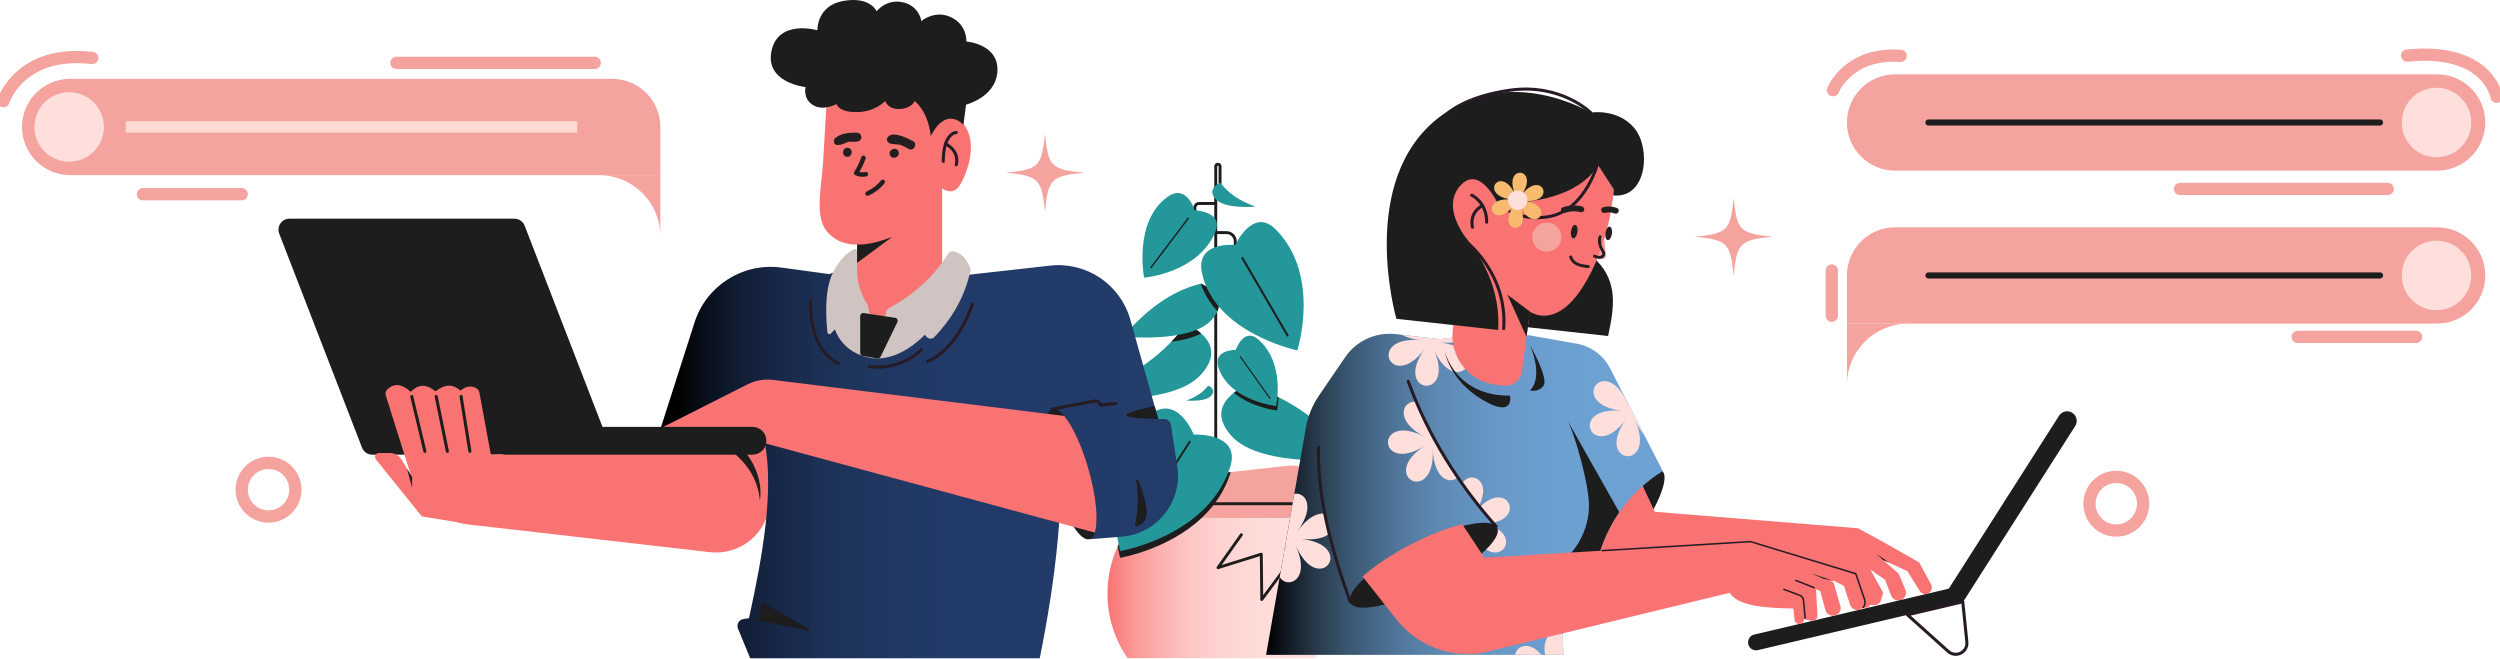 <svg width="1980" height="522" viewBox="0 0 1980 522" fill="none" xmlns="http://www.w3.org/2000/svg">
<g clip-path="url(#clip0_597_2)">
<path d="M962.859 161.146H949.579C947.795 161.146 946.347 162.594 946.347 164.379V168.8" stroke="#1D1D1D" stroke-width="2.32" stroke-linecap="round" stroke-linejoin="round"/>
<path d="M962.859 184.229H971.391C975.226 184.229 978.337 187.34 978.337 191.175V196.8" stroke="#1D1D1D" stroke-width="2.32" stroke-linecap="round" stroke-linejoin="round"/>
<path d="M1057.39 470.11C1057.39 489.092 1051.52 506.725 1041.5 521.248H893.037C882.996 506.725 877.121 489.092 877.121 470.11C877.121 456.792 880.028 444.131 885.223 432.742C885.466 432.228 885.692 431.72 885.958 431.206C889.621 423.558 894.324 416.501 899.905 410.218C902.995 406.758 906.327 403.531 909.908 400.564L909.946 400.541C910.598 400.011 911.256 399.48 911.93 398.967C926.105 387.903 943.694 381.007 962.859 380.106C964.312 380.023 965.782 379.984 967.258 379.984C968.241 379.984 969.241 380.007 970.225 380.045C971.004 380.067 971.778 380.084 972.535 380.15C991.351 381.233 1008.61 388.086 1022.57 398.967C1026.92 402.343 1030.96 406.106 1034.59 410.218C1042.73 419.38 1049.05 430.2 1052.94 442.125C1055.82 450.939 1057.38 460.35 1057.38 470.11H1057.39Z" fill="url(#paint0_linear_597_2)"/>
<path d="M1045.97 410.223H888.56C885.825 410.223 883.797 407.62 884.466 404.979L886.123 398.491C886.88 395.43 888.284 392.623 890.152 390.208C893.854 385.378 899.447 382.107 905.752 381.416L974.712 373.845L975.149 373.801L977.796 373.502L1020.39 368.833C1031.59 367.589 1042.04 374.746 1044.94 385.654L1050.04 404.935C1050.76 407.604 1048.73 410.229 1045.97 410.229V410.223Z" fill="#F4A39F"/>
<path d="M974.712 373.845C974.574 374.442 974.392 375.044 974.182 375.663C973.673 377.205 973.121 378.702 972.546 380.15C967.666 392.368 960.212 402.238 951.701 410.223C924.756 435.511 887.184 441.772 887.184 441.772C887.184 441.772 886.239 438.39 885.228 432.753C888.98 424.492 893.948 416.921 899.911 410.229H888.566C885.83 410.229 883.802 407.626 884.471 404.985L886.129 398.497C886.886 395.435 888.289 392.628 890.157 390.213C893.86 385.383 899.452 382.112 905.757 381.421L974.718 373.851L974.712 373.845Z" fill="#1D1D1D"/>
<path d="M950.69 297.176C927.127 322.508 853.614 315.125 853.614 315.125C879.774 306.106 902.508 293.794 920.551 277.575C923.038 275.343 925.409 273.044 927.707 270.651C931.94 266.28 935.853 261.654 939.445 256.753C939.445 256.753 945.794 259.24 951.32 264.114C952.652 265.263 953.945 266.578 955.073 268.026C960.411 274.79 962.433 284.593 950.702 297.182L950.69 297.176Z" fill="#239799"/>
<path d="M951.309 264.114C944.683 267.567 936.217 269.546 927.702 270.651C931.935 266.28 935.847 261.654 939.439 256.753C939.439 256.753 945.789 259.24 951.315 264.114H951.309Z" fill="#1D1D1D"/>
<path d="M962.859 385.345V131.775C962.859 130.83 963.627 130.062 964.572 130.062C965.517 130.062 966.285 130.83 966.285 131.775V145.447" stroke="#1D1D1D" stroke-width="2.32" stroke-linecap="round" stroke-linejoin="round"/>
<path d="M964.196 246.491C963.229 248.746 961.621 251.161 959.228 253.741C942.29 271.944 889.439 266.628 889.439 266.628C907.111 246.286 926.851 230.57 951.011 224.679C951.055 224.679 951.077 224.657 951.127 224.657C951.127 224.657 970.363 232.206 964.196 246.491Z" fill="#239799"/>
<path d="M964.196 246.491C958.559 240.302 953.89 233.074 951.01 224.679C951.055 224.679 951.077 224.657 951.127 224.657C951.127 224.657 970.363 232.206 964.196 246.491Z" fill="#1D1D1D"/>
<path d="M1072.96 363.793C1072.96 363.793 999.447 371.182 975.884 345.844C960.422 329.255 968.843 317.545 977.221 311.124C982.189 307.327 987.14 305.393 987.14 305.393C996.043 307.554 1004.51 310.665 1012.61 314.622C1035.16 325.575 1054.86 342.949 1072.97 363.793H1072.96Z" fill="#239799"/>
<path d="M1012.6 314.622C1012.33 320.905 1011.38 325.116 1011.38 325.116C1011.38 325.116 991.202 322.789 977.215 311.124C982.183 307.327 987.135 305.393 987.135 305.393C996.037 307.554 1004.51 310.665 1012.6 314.622Z" fill="#1D1D1D"/>
<path d="M899.933 398.967H1038.14" stroke="#1D1D1D" stroke-width="2.35" stroke-linecap="round" stroke-linejoin="round"/>
<path d="M983.178 423.497L964.655 449.613L998.938 438.892L999.331 474.807L1020.75 445.977L1042.2 474.807L1042.59 438.892L1076.85 449.613L1056.09 420.319L1080.02 412.246" stroke="#1D1D1D" stroke-width="2.31" stroke-linecap="round" stroke-linejoin="round"/>
<path d="M974.171 370.308C956.078 424.956 887.184 436.423 887.184 436.423C887.184 436.423 867.152 363.987 909.604 329.194C932.36 310.544 945.429 344.192 945.429 344.192C945.429 344.192 983.46 342.258 974.171 370.308Z" fill="#239799"/>
<path d="M962.417 183.941C948.668 216.357 906.1 219.922 906.1 219.922C906.1 219.922 897.491 174.762 925.099 155.664C939.898 145.424 946.192 166.589 946.192 166.589C946.192 166.589 969.473 167.302 962.417 183.941Z" fill="#239799"/>
<path d="M942.257 349.796L903.531 410.605" stroke="#1D1D1D" stroke-width="1.54" stroke-linecap="round" stroke-linejoin="round"/>
<path d="M966.544 144.678C972.927 153.404 982.554 159.516 994.319 163.572C994.319 163.572 970.529 165.965 962.903 157.77C954.951 149.221 966.544 144.678 966.544 144.678Z" fill="#239799"/>
<path d="M956.835 305.393C952.851 310.837 946.844 314.655 939.505 317.186C939.505 317.186 954.348 318.678 959.106 313.561C964.069 308.228 956.835 305.393 956.835 305.393Z" fill="#239799"/>
<path d="M941.108 172.878L911.538 211.909" stroke="#1D1D1D" stroke-width="1.13" stroke-linecap="round" stroke-linejoin="round"/>
<path d="M1010.66 181.968C1046.43 218.468 1027.47 277.492 1027.47 277.492C1027.47 277.492 962.162 263.843 951.972 216.197C946.507 190.655 978.37 194.026 978.37 194.026C978.37 194.026 992.307 163.229 1010.66 181.968Z" fill="#239799"/>
<path d="M983.957 204.343L1019.76 265.733" stroke="#1D1D1D" stroke-width="1.64" stroke-linecap="round" stroke-linejoin="round"/>
<path d="M996.308 268.651C1018.33 287.378 1010.67 321.602 1010.67 321.602C1010.67 321.602 973.181 317.264 964.992 290.943C960.604 276.835 978.73 277.1 978.73 277.1C978.73 277.1 985.002 259.035 996.308 268.651Z" fill="#239799"/>
<path d="M982.41 282.626L1005.72 315.374" stroke="#1D1D1D" stroke-width="0.93" stroke-linecap="round" stroke-linejoin="round"/>
<path d="M473.01 360.113H294.838C291.246 360.113 288.025 357.908 286.732 354.559L221.142 185.041C218.938 179.343 223.143 173.209 229.249 173.209H407.421C411.013 173.209 414.235 175.414 415.528 178.763L481.117 348.281C483.322 353.979 479.116 360.113 473.01 360.113Z" fill="#1D1D1D"/>
<path d="M613.528 329.183L609.77 397.215C608.416 421.762 586.671 440.103 562.246 437.306L371.148 415.407C350.077 412.992 332.394 398.408 326.017 378.183L305.559 313.318C305.04 311.665 305.404 309.82 306.637 308.604C312.384 302.896 318.617 304.271 325.155 310.24H325.425C330.885 304.559 337.168 303.664 344.656 309.748L345.281 309.731C352.045 304.399 358.46 303.824 364.434 309.251L364.865 309.239C369.054 305.791 373.226 305.216 377.387 307.571C378.603 308.256 379.437 309.488 379.692 310.864L388.754 360.118L545.358 351.724L542.855 329.189H613.522L613.528 329.183Z" fill="#F97372"/>
<path d="M701.917 246.657L700.221 254.366C700.591 253.283 703.636 244.673 710.571 246.325C715.826 247.591 726.238 257.455 732.007 264.285C732.007 264.285 712.024 286.108 689.483 282.14C666.92 278.172 661.665 260.378 661.665 260.378C668.6 253.382 675.679 247.9 682.918 244.667C683.615 244.358 684.455 244.629 684.864 245.259L689.489 252.581L687.339 241.926C687.301 241.744 687.234 241.556 687.135 241.412C681.592 232.742 678.194 222.513 678.746 209.444H744.916C734.239 223.641 720.391 234.908 704.028 243.849C702.967 244.441 702.188 245.463 701.923 246.651L701.917 246.657Z" fill="#D0C4C3"/>
<path d="M862.914 427.05C868.893 395.507 863.124 354.133 838.964 330.929C843.932 393.866 836.306 457.46 823.502 521.336H594.148L584.483 497.856C583.129 494.568 585.195 490.876 588.71 490.313L593.203 489.594C604.371 438.727 612.759 389.754 605.863 351.1H519.402L550.105 255.31C559.471 226.083 588.5 207.775 618.915 211.925L656.88 217.098L659.643 216.014L676.536 209.449H678.746C678.194 222.513 734.239 223.646 744.916 209.449H748.922L767.434 217.567L767.843 217.529L831.658 210.372C860.477 207.14 887.394 225.265 895.23 253.183L917.301 331.852H922.076C924.717 331.852 926.967 333.781 927.365 336.395L932.432 369.424C936.676 397.082 916.666 422.574 888.792 425.022L862.914 427.05Z" fill="url(#paint1_linear_597_2)"/>
<path d="M731.957 265.567C731.957 265.567 711.975 287.39 689.434 283.422C666.871 279.454 661.615 261.66 661.615 261.66C652.613 246.823 662.583 216.225 678.697 210.914V210.732H744.866C749.69 216.263 752.652 243.949 731.957 265.567Z" fill="#D0C4C3"/>
<path d="M760.129 146.778C754.465 155.72 746.181 149.254 746.181 149.254V239.744C746.181 242.446 744.667 244.938 742.274 246.187C735.3 249.829 729.299 251.857 722.021 252.835C722.021 252.835 713.539 243.159 706.543 245.452C702.636 246.74 701.552 249.967 700.69 252.465C696.352 251.542 691.738 249.973 687.461 248.088L683.919 241.015L679.89 243.446C679.216 242.341 678.846 241.054 678.846 239.705V193.601C678.846 193.601 664.301 195.071 654.564 182.842C644.805 170.629 651.066 144.9 651.945 127.736C652.801 110.577 654.564 83.82 654.564 83.82L718.462 66.086C729.752 75.536 737.505 89.893 737.218 107.079C737.218 107.079 741.147 98.364 746.833 95.093C752.498 91.821 761.439 91.39 766.899 104.913C772.342 118.435 765.793 137.843 760.129 146.784V146.778Z" fill="#F97372"/>
<path d="M724.409 79.929C724.409 79.929 722.369 85.853 712.666 86.323C702.956 86.793 701.083 79.929 701.083 79.929C701.083 79.929 693.462 88.55 678.923 88.782C663.892 89.025 662.522 82.377 662.522 82.377C662.522 82.377 652.072 88.285 643.866 83.201C635.659 78.117 638.002 68.966 638.002 68.966C638.002 68.966 605.642 65.606 611.035 40.28C616.429 14.954 647.386 23.945 647.386 23.945C647.386 23.945 646.596 4.482 667.976 0.729C689.362 -3.023 694.286 8.936 694.286 8.936C694.286 8.936 702.022 -1.227 715.158 1.824C728.288 4.874 729.697 16.678 729.697 16.678C729.697 16.678 740.174 7.764 752.68 13.395C766.296 19.524 765.346 32.858 765.346 32.858C765.346 32.858 792.706 34.969 789.771 58.4C787.417 77.205 765.114 82.886 765.114 82.886L763.03 99.033C763.03 99.033 759.295 94.176 753.31 93.988C743.385 93.673 737.201 107.869 737.201 107.869C735.803 96.276 731.968 86.621 724.42 79.935L724.409 79.929Z" fill="#1D1D1D"/>
<path d="M757.36 104.924C757.36 104.924 747.104 105.056 747.043 127.829" stroke="#261B25" stroke-width="2.43" stroke-linecap="round" stroke-linejoin="round"/>
<path d="M757.361 130.487C757.361 130.487 760.615 120.065 748.9 113.964" stroke="#261B25" stroke-width="2.43" stroke-linecap="round" stroke-linejoin="round"/>
<path d="M689.484 252.586L684.858 245.264C684.449 244.629 683.61 244.363 682.913 244.673C675.674 247.906 668.595 253.387 661.66 260.384C660.455 261.588 659.245 262.859 658.04 264.169C657.14 265.153 655.504 264.639 655.36 263.329C654.36 254.576 652.437 230.686 659.494 216.324C659.554 216.219 659.593 216.12 659.637 216.015C665.959 203.31 673.16 198.834 676.658 197.342C677.68 196.911 678.807 197.668 678.807 198.773V208.201C678.785 208.632 678.769 209.041 678.747 209.45C678.194 222.519 681.587 232.748 687.135 241.418C687.235 241.562 687.301 241.744 687.34 241.932L689.489 252.586H689.484Z" fill="#D0C4C3"/>
<path d="M768.6 214.755C768.357 215.777 768.108 216.777 767.843 217.783C762.3 239.036 752.116 254.172 740.085 266.893C738.328 268.778 735.278 268.651 733.703 266.606C733.189 265.971 732.642 265.274 732.006 264.539C726.237 257.709 715.826 247.85 710.571 246.579C703.635 244.922 700.59 253.531 700.22 254.62L701.917 246.911C702.182 245.723 702.961 244.701 704.022 244.109C720.385 235.168 734.233 223.9 744.91 209.704C747.015 206.941 748.982 204.056 750.823 201.05C751.723 199.597 753.398 198.718 755.078 199.027C761.499 200.232 765.594 205.184 768.412 212.202C768.738 212.997 768.799 213.92 768.595 214.76L768.6 214.755Z" fill="#D0C4C3"/>
<path d="M684.018 247.961L708.957 251.696C710.538 251.934 711.438 253.636 710.737 255.073L697.43 282.549C696.971 283.499 695.938 284.03 694.893 283.853L683.255 281.852C682.117 281.659 681.288 280.67 681.288 279.515V250.304C681.288 248.856 682.576 247.745 684.007 247.961H684.018Z" fill="#1D1D1D"/>
<path d="M641.981 237.583C641.981 237.583 639.168 276.978 664.494 287.926" stroke="#261B25" stroke-width="2.43" stroke-linecap="round" stroke-linejoin="round"/>
<path d="M770.181 240.711C770.181 240.711 759.797 275.436 734.471 286.378" stroke="#261B25" stroke-width="2.43" stroke-linecap="round" stroke-linejoin="round"/>
<path d="M688.257 290.423C688.257 290.423 711.383 294.491 729.84 276.978" stroke="#261B25" stroke-width="2.43" stroke-linecap="round" stroke-linejoin="round"/>
<path d="M917.302 331.847C917.302 331.847 892.904 331.62 892.086 328.923C891.263 326.227 914.417 321.557 914.417 321.557L917.308 331.847H917.302Z" fill="#1D1D1D"/>
<path d="M838.964 330.924L833.344 324.038L866.965 317.6C868.379 317.33 869.822 317.932 870.623 319.131L871.806 320.905L883.687 319.496" stroke="#261B25" stroke-width="2.43" stroke-linecap="round" stroke-linejoin="round"/>
<path d="M898.972 415.937C899.906 411.643 902.735 396.452 899.884 380.697C899.701 379.697 901.122 379.288 901.497 380.233C904.012 386.621 906.725 394.573 907.919 401.658C909.914 413.483 902.929 416.285 899.967 416.943C899.375 417.075 898.845 416.534 898.972 415.937Z" fill="#1D1D1D"/>
<path d="M867.456 420.403C867.335 420.894 867.191 421.342 867.07 421.795C866.147 424.702 864.76 426.542 862.92 427.05C859.46 428.034 854.984 424.287 850.359 417.275C844.672 408.682 838.759 395.181 834.283 379.493C827.757 356.665 826.243 336.168 829.885 327.824C830.763 325.757 831.973 324.431 833.482 324C836.118 323.243 839.395 325.287 842.871 329.443C842.871 329.465 842.893 329.465 842.893 329.465C849.458 337.378 856.78 352.945 862.102 371.563C867.992 392.12 869.811 410.815 867.462 420.408L867.456 420.403Z" fill="#1D1D1D"/>
<path d="M867.456 420.402C867.335 420.894 867.191 421.342 867.069 421.795L850.358 417.274L605.868 351.083L523.17 339.196L592.197 304.332C598.336 301.232 605.26 300.028 612.085 300.873L829.884 327.824L842.832 329.421C842.832 329.421 842.854 329.443 842.871 329.443C842.871 329.465 842.893 329.465 842.893 329.465C849.458 337.378 856.78 352.945 862.101 371.563C867.992 392.12 869.81 410.814 867.462 420.408L867.456 420.402Z" fill="#F97372"/>
<path d="M595.955 338.085H400.668C394.586 338.085 389.655 343.016 389.655 349.099C389.655 355.182 394.586 360.112 400.668 360.112H595.955C602.037 360.112 606.968 355.182 606.968 349.099C606.968 343.016 602.037 338.085 595.955 338.085Z" fill="#1D1D1D"/>
<path d="M597.585 490.666L640.153 499.569C641.086 499.762 641.567 498.491 640.738 498.021L604.631 477.613C603.691 477.083 602.558 477.84 602.658 478.918C603.15 484.449 601.404 488.323 597.59 490.672L597.585 490.666Z" fill="#1D1D1D"/>
<path d="M678.84 193.601C686.98 194.07 696.513 191.44 706.548 187.682L678.802 208.201L678.835 193.601H678.84Z" fill="#1D1D1D"/>
<path d="M325.193 375.912L317.943 363.909C316.02 360.732 312.577 358.786 308.858 358.786H300.05C297.463 358.786 296.032 361.781 297.657 363.793L334.09 409.002L378.111 416.202L325.193 375.912Z" fill="#F97372"/>
<path d="M365.169 314.003L372.143 357.466" stroke="#1D1D1D" stroke-width="2.43" stroke-linecap="round" stroke-linejoin="round"/>
<path d="M345.479 314.003L354.327 357.466" stroke="#1D1D1D" stroke-width="2.43" stroke-linecap="round" stroke-linejoin="round"/>
<path d="M326.1 314.003L336.516 357.466" stroke="#1D1D1D" stroke-width="2.43" stroke-linecap="round" stroke-linejoin="round"/>
<path d="M588.4 355.747C606.338 376.503 601.807 396.552 601.807 396.552C599.933 369.192 576.326 355.277 576.326 355.277C577.381 355.161 588.4 355.747 588.4 355.747Z" fill="#1D1D1D"/>
<path d="M326.381 377.862V386.268L322.375 371.275L326.381 377.862Z" fill="#1D1D1D"/>
<path d="M522.999 138.693L55.554 138.693C34.511 138.693 17.43 121.612 17.43 100.569C17.43 79.526 34.511 62.445 55.554 62.445L484.875 62.445C505.918 62.445 522.999 79.526 522.999 100.569V138.693Z" fill="#F4A39F"/>
<path d="M522.999 187.34V138.693H474.353C501.221 138.693 522.999 160.472 522.999 187.34Z" fill="#F4A39F"/>
<path d="M54.775 128.089C69.973 128.089 82.294 115.768 82.294 100.569C82.294 85.37 69.973 73.049 54.775 73.049C39.576 73.049 27.255 85.37 27.255 100.569C27.255 115.768 39.576 128.089 54.775 128.089Z" fill="#FFDFDC"/>
<path d="M99.514 100.569H457.162" stroke="#FFDAD4" stroke-width="9" stroke-miterlimit="10"/>
<path d="M2.686 80.128C2.686 80.128 15.318 39.324 73.022 45.889" stroke="#F4A39F" stroke-width="9.71" stroke-linecap="round" stroke-linejoin="round"/>
<path d="M113.224 153.824H191.429" stroke="#F4A39F" stroke-width="9.71" stroke-linecap="round" stroke-linejoin="round"/>
<path d="M313.953 49.795H471.016" stroke="#F4A39F" stroke-width="9.71" stroke-linecap="round" stroke-linejoin="round"/>
<path d="M858.427 136.776C832.405 139.434 830.249 141.589 827.591 167.612C824.933 141.589 822.778 139.434 796.756 136.776C822.778 134.118 824.933 131.963 827.591 105.94C830.249 131.963 832.405 134.118 858.427 136.776Z" fill="#F4A39F"/>
<path d="M212.677 409.074C224.412 409.074 233.925 399.561 233.925 387.826C233.925 376.091 224.412 366.578 212.677 366.578C200.942 366.578 191.429 376.091 191.429 387.826C191.429 399.561 200.942 409.074 212.677 409.074Z" stroke="#F4A39F" stroke-width="9.71" stroke-linecap="round" stroke-linejoin="round"/>
<path d="M679.211 105.128C673.038 104.874 665.02 105.36 660.715 110.229C659.135 117.38 666.987 114.594 670.679 112.787C670.656 112.795 670.636 112.806 670.618 112.82C674.248 111.063 680.979 114.313 682.2 109.201C682.388 107.383 681.2 105.322 679.222 105.139L679.211 105.128Z" fill="#231F20"/>
<path d="M723.126 111.765C718.004 109.146 704.863 102.31 702.321 110.312C703.111 116.086 710.969 113.003 714.787 115.517C716.462 116.108 718.026 116.982 719.534 117.916C723.469 120.281 727.111 114.097 723.132 111.771V111.759L723.126 111.765Z" fill="#231F20"/>
<path d="M671.109 117.042C666.523 117.042 666.523 124.165 671.109 124.165C675.696 124.165 675.696 117.042 671.109 117.042Z" fill="#231F20"/>
<path d="M711.544 119.96C709.881 115.572 702.918 118.667 704.885 122.856C706.548 127.255 713.511 124.149 711.544 119.96Z" fill="#231F20"/>
<path d="M687.533 137.461C687.267 136.516 686.278 135.986 685.344 136.218C683.797 136.599 682.156 136.577 680.609 136.157C682.62 132.759 684.333 129.205 685.593 125.459C685.897 124.541 685.234 123.513 684.35 123.27C683.383 123.005 682.465 123.596 682.161 124.514C680.774 128.625 678.868 132.532 676.525 136.179C676.033 136.947 676.326 138.196 677.166 138.622C680.017 140.031 683.206 140.423 686.295 139.655C687.229 139.423 687.787 138.373 687.538 137.467H687.527L687.533 137.461Z" fill="#231F20"/>
<path d="M700.414 142.788C699.795 142.158 698.508 142.042 697.9 142.788C694.7 146.745 690.86 149.69 686.212 151.763C685.339 152.15 685.129 153.437 685.571 154.205C686.096 155.112 687.129 155.239 688.014 154.846C692.81 152.702 697.115 149.398 700.414 145.314C701.022 144.568 701.138 143.523 700.414 142.799V142.788Z" fill="#231F20"/>
<path d="M1315.49 390.628C1312.23 399.248 1306.35 410.03 1298.56 421.005C1291.69 430.67 1284.49 438.887 1278.03 444.756C1269.61 452.409 1262.45 456.051 1259.06 453.636C1256.09 451.525 1256.56 445.132 1259.74 436.516C1262.94 427.791 1268.91 416.788 1276.84 405.581C1284.01 395.474 1291.58 386.964 1298.26 381.056C1306.3 373.933 1313.06 370.634 1316.33 372.955C1319.38 375.105 1318.83 381.714 1315.49 390.628H1315.49Z" fill="#1D1D1D"/>
<path d="M1493.16 430.143L1493.14 430.16L1492.12 429.57L1493.16 430.143Z" fill="#F69898"/>
<path d="M1526.11 470.275L1525.99 470.297C1523.78 470.828 1521.51 469.888 1520.34 467.987C1517.05 462.61 1510.71 452.359 1510.71 452.359L1491.52 443.606L1503.77 454.387L1509.11 467.092C1510.56 470.59 1508.54 474.558 1504.83 475.398C1504.36 475.503 1503.91 475.563 1503.44 475.563C1500.97 475.563 1498.69 474.027 1497.76 471.634L1492.99 459.239L1481.35 451.099L1491.52 469.49L1489.6 475.691C1488.95 477.757 1487.04 479.166 1484.87 479.166H1481.35C1480.5 480.598 1478.96 481.416 1477.36 481.416C1477.1 481.416 1476.83 481.393 1476.57 481.355L1476.3 481.294C1473.56 480.802 1471.89 478.023 1472.72 475.364L1474.07 471.132L1470.94 469.557L1464.7 466.302L1452.76 460.085L1301.81 467.982C1281.49 469.043 1262.39 458.289 1251.88 439.815L1245.06 427.829L1234.37 409.029C1242.18 402.956 1253.7 396.469 1266.99 391.031C1279 386.124 1290.41 382.913 1299.53 381.581L1310.6 405.327L1471.51 418.396L1485.89 426.21L1492.11 429.586L1493.13 430.178L1520.03 445.479L1529.44 462.909C1531.03 465.854 1529.38 469.518 1526.1 470.292L1526.11 470.275Z" fill="#F97372"/>
<path d="M1470.95 469.54L1464.65 466.39L1464.71 466.285L1470.95 469.54Z" fill="#F69898"/>
<path d="M1492.12 429.57L1485.9 426.193L1485.96 426.072L1492.12 429.57Z" fill="#F69898"/>
<path d="M1316.86 373.055C1302.99 381.852 1291.46 392.65 1282.46 405.659C1276.16 414.76 1271.11 424.928 1267.38 436.24L1250.02 441.495L1236.73 454.813L1242.17 461.339C1244.05 463.589 1244.8 466.595 1244.19 469.479C1239.73 480.36 1237.87 491.368 1237.71 502.227C1237.63 507.747 1237.97 513.213 1238.65 518.634H1002.75L1013.51 457.151V457.128L1017.44 434.731L1017.52 434.239V434.217L1020.29 418.529V418.424L1025.09 391.075L1034.24 338.854C1035.81 329.752 1039.33 321.098 1044.53 313.472L1065.35 282.935C1074.25 269.866 1089.65 262.831 1105.34 264.611L1110.39 265.186H1110.41L1140.36 268.623L1152.59 267.131L1162.07 266.865H1162.1L1211.18 265.534L1248.68 272.182C1260.13 274.204 1269.97 281.487 1275.27 291.838L1288.26 317.219C1288.28 317.28 1288.29 317.324 1288.34 317.385L1302.13 344.264L1316.88 373.066L1316.86 373.055Z" fill="url(#paint2_linear_597_2)"/>
<path d="M1135.49 276.553C1153.76 318.015 1101.99 312.345 1128.76 275.818C1101.99 312.351 1081 264.71 1126.04 269.617C1119.15 268.86 1114.04 267.247 1110.39 265.18L1140.34 268.617L1152.57 267.125L1162.06 266.86C1158.17 270.176 1150.97 272.342 1139.49 271.093C1184.52 276 1153.75 318.015 1135.49 276.553H1135.49Z" fill="#FFDFDC"/>
<path d="M1026.35 432.272C1038.52 459.947 1019.54 466.617 1013.51 457.145V457.123L1017.44 434.726C1018.09 433.703 1018.83 432.62 1019.63 431.537C1018.93 432.476 1018.24 433.377 1017.52 434.217L1020.29 418.529C1020.49 418.96 1020.69 419.407 1020.9 419.877C1020.67 419.385 1020.47 418.893 1020.29 418.424L1025.09 391.075C1033.21 389.644 1042.44 400.403 1027.63 420.612C1036.02 409.179 1043.83 405.99 1049.23 406.869C1050.25 412.107 1051.42 417.401 1052.73 422.74C1048.8 425.972 1041.67 428.039 1030.35 426.812C1075.4 431.719 1044.61 473.734 1026.36 432.272H1026.35Z" fill="#FFDFDC"/>
<path d="M1154.6 378.15C1148.82 383.51 1135.79 380.194 1134.8 356.018C1136.64 401.265 1090.54 377.105 1128.81 352.868C1090.54 377.105 1088.41 325.05 1128.52 346.098C1102.91 332.637 1111.6 316.462 1121.73 318.302C1130.38 338.677 1141.24 358.637 1154.6 378.15H1154.6Z" fill="#FFDFDC"/>
<path d="M1220.71 518.628H1200.01C1201.14 511.472 1211.2 507.134 1220.71 518.628Z" fill="#FFDFDC"/>
<path d="M1238.65 518.628H1223.72C1220.88 502.696 1231.51 497.889 1237.71 502.221C1237.63 507.742 1237.97 513.207 1238.65 518.628Z" fill="#FFDFDC"/>
<path d="M1294.85 332.394C1313.12 373.856 1261.35 368.186 1288.12 331.659C1261.35 368.192 1240.36 320.551 1285.41 325.459C1240.37 320.551 1271.15 278.536 1289.39 319.999C1289.01 319.098 1288.64 318.219 1288.33 317.379L1302.12 344.258C1299.62 341.457 1297.15 337.572 1294.86 332.394H1294.85Z" fill="#FFDFDC"/>
<path d="M1130.93 428.343C1139.4 424.845 1148.34 422.104 1157.73 420.181C1145.36 436.157 1134.39 434.273 1130.93 428.343Z" fill="#F8BA6F"/>
<path d="M1171.29 400.729C1166.61 394.861 1162.17 388.948 1157.96 382.996C1164.01 372.358 1182.11 379.763 1171.29 400.729Z" fill="#FFDFDC"/>
<path d="M1165.54 419.485C1183.54 460.417 1133.37 455.443 1157.81 420.159C1165.65 418.545 1173.79 417.501 1182.28 417.048C1207.6 427.58 1181.66 456.134 1165.54 419.479V419.485Z" fill="#FFDFDC"/>
<path d="M1172.05 401.669C1193.18 380.272 1207.74 409.648 1182.28 413.898C1178.74 409.847 1175.34 405.758 1172.05 401.669Z" fill="#FFDFDC"/>
<path d="M1264.49 206.316C1281.38 223.453 1278.59 243.363 1273.61 266.114L1209.99 259.168L1215.66 207.256L1264.49 206.316Z" fill="#1D1D1D"/>
<path d="M1278.06 149.983C1278.06 149.983 1275.91 193.325 1252.66 228.631C1231.05 261.467 1211.64 246.74 1211.64 246.74L1205.38 293.999C1204.43 301.117 1197.98 306.178 1190.84 305.399L1185.17 304.78C1163.54 302.421 1148 282.858 1150.59 261.257L1159.52 186.638C1159.52 186.638 1138.25 165.313 1156.41 146.502C1172.92 129.41 1186.31 161.323 1186.31 161.323L1266.33 130.841L1278.08 149.983H1278.06Z" fill="#F97372"/>
<path d="M1270.57 189.445L1271.86 202.448C1272 203.912 1270.77 205.134 1269.31 204.973L1265.24 204.531L1270.57 189.445Z" fill="#F69898"/>
<path d="M1164.02 192.158C1181.03 214.882 1187.89 237.964 1186.58 261.334L1105.95 252.525C1105.95 252.525 1074.17 142.772 1140.23 92.551C1195.9 50.238 1259.75 89.147 1259.75 89.147C1259.75 89.147 1281.04 85.615 1294.37 101.431C1307.7 117.247 1304.64 157.565 1277.64 154.747L1278.06 149.983L1265.86 130.968C1252.81 151.21 1225.57 160.787 1186.29 161.323C1186.29 161.323 1171.62 129.493 1156.21 147.441C1140.26 166.009 1164.02 192.158 1164.02 192.158Z" fill="#1D1D1D"/>
<path d="M1266.14 126.884C1266.14 126.884 1256.85 166.318 1226.59 171.579C1200.07 176.194 1186.41 160.372 1186.41 160.372" stroke="#261B25" stroke-width="2.43" stroke-linecap="round" stroke-linejoin="round"/>
<path d="M1161.13 191.318C1161.13 191.318 1194.08 216.716 1190.9 260.229" stroke="#261B25" stroke-width="2.43" stroke-linecap="round" stroke-linejoin="round"/>
<path d="M1259.75 89.152C1259.75 89.152 1236.29 65.843 1196.11 71.408C1159.29 76.509 1145.61 90.606 1145.61 90.606" stroke="#261B25" stroke-width="2.43" stroke-linecap="round" stroke-linejoin="round"/>
<path d="M1211.83 246.878L1193.84 233.366L1208.98 266.805L1211.83 246.878Z" fill="#1D1D1D"/>
<path d="M1225.06 199.353C1231.44 199.353 1236.62 194.18 1236.62 187.798C1236.62 181.417 1231.44 176.243 1225.06 176.243C1218.68 176.243 1213.51 181.417 1213.51 187.798C1213.51 194.18 1218.68 199.353 1225.06 199.353Z" fill="#F4A39F"/>
<path d="M1204.49 155.183C1221.11 132.51 1188.99 129.001 1200.32 154.73C1188.99 129.006 1169.89 155.067 1197.84 158.118C1169.89 155.067 1182.92 184.632 1199.53 161.958C1182.91 184.632 1215.03 188.141 1203.7 162.412C1215.03 188.135 1234.13 162.074 1206.18 159.024C1234.13 162.074 1221.1 132.51 1204.49 155.183Z" fill="#F8BA6F"/>
<path d="M1202.01 166.252C1206.25 166.252 1209.69 162.813 1209.69 158.571C1209.69 154.329 1206.25 150.89 1202.01 150.89C1197.77 150.89 1194.33 154.329 1194.33 158.571C1194.33 162.813 1197.77 166.252 1202.01 166.252Z" fill="#FFDFDC"/>
<path d="M1165.58 154.592C1165.58 154.592 1177.53 159.842 1177.44 175.939" stroke="#261B25" stroke-width="2.43" stroke-linecap="round" stroke-linejoin="round"/>
<path d="M1166.19 179.918C1166.19 179.918 1163.01 168.938 1174.14 162.798" stroke="#261B25" stroke-width="2.43" stroke-linecap="round" stroke-linejoin="round"/>
<path d="M1044.29 354.255C1043.8 370.8 1045.64 388.517 1049.22 406.863C1050.24 412.102 1051.41 417.396 1052.72 422.734C1057.01 440.385 1062.72 458.488 1069.37 476.57C1086.41 454.543 1106.88 438.301 1130.93 428.338C1139.4 424.84 1148.34 422.099 1157.73 420.176C1157.75 420.154 1157.79 420.154 1157.81 420.154C1165.65 418.54 1173.79 417.496 1182.28 417.043C1183.16 416.982 1184.03 416.938 1184.91 416.899C1184.03 415.899 1183.13 414.893 1182.28 413.893C1178.74 409.842 1175.34 405.753 1172.05 401.663C1171.78 401.354 1171.53 401.028 1171.29 400.724C1166.61 394.855 1162.17 388.942 1157.96 382.991C1156.81 381.377 1155.69 379.758 1154.6 378.144C1141.25 358.632 1130.39 338.666 1121.73 318.297C1119.44 312.92 1117.3 307.477 1115.31 302.033" stroke="#261B25" stroke-width="2.43" stroke-linecap="round" stroke-linejoin="round"/>
<path d="M1173.97 438.047C1164.9 446.154 1151.44 455.194 1135.64 463.301C1121.7 470.43 1108.27 475.669 1097.13 478.603C1082.6 482.427 1072 482.339 1069.5 477.442C1067.31 473.16 1071.76 465.965 1080.73 457.814C1089.79 449.547 1103.48 440.302 1119.61 432.012C1134.16 424.541 1148.21 419.192 1159.62 416.346C1173.37 412.909 1183.31 413.157 1185.72 417.871C1187.97 422.242 1183.31 429.647 1173.97 438.047H1173.97Z" fill="#1D1D1D"/>
<path d="M1267 464.257L1219.75 474.701" stroke="#261B25" stroke-width="2.43" stroke-linecap="round" stroke-linejoin="round"/>
<path d="M1451.97 448.204L1451.74 448.447L1442.76 445.501L1451.97 448.204Z" fill="#F69898"/>
<path d="M1249.59 340.102C1249.71 340.345 1249.88 340.653 1250.06 341.038L1249.59 340.102Z" fill="#1D1D1D"/>
<path d="M1250.06 341.042C1250.39 341.655 1250.8 342.473 1251.26 343.457L1250.06 341.042Z" fill="#1D1D1D"/>
<path d="M1282.46 405.659C1276.16 414.76 1271.11 424.928 1267.38 436.24L1262.13 441.495L1244.08 438.24C1244.08 438.24 1259.36 422.325 1258.42 398.558C1257.72 380.719 1247.39 345.198 1242.07 334.151L1282.46 405.653V405.659Z" fill="#1D1D1D"/>
<path d="M1389.33 502.572L1551.61 464.272L1554.52 476.599L1392.24 514.899C1388.84 515.701 1385.43 513.595 1384.63 510.19C1383.82 506.791 1385.93 503.375 1389.33 502.572Z" fill="#1D1D1D"/>
<path d="M1541.81 468.78L1630.77 329.248C1633.02 325.716 1637.72 324.675 1641.26 326.927C1644.79 329.179 1645.83 333.88 1643.58 337.412L1554.62 476.944L1541.82 468.783L1541.81 468.78Z" fill="#1D1D1D"/>
<path d="M1554.51 476.585L1557.75 508.438C1558.56 516.489 1549.04 521.33 1543.02 515.926L1510.71 486.925L1554.51 476.585Z" stroke="#261B25" stroke-width="2.43" stroke-linecap="round" stroke-linejoin="round"/>
<path d="M1472.62 482.897L1472.48 482.935C1469.37 483.67 1466.24 481.935 1465.26 478.929C1463.05 472.16 1459.47 461.34 1459.47 461.34L1444.68 458.516L1452.11 461.107L1457.61 479.935C1458.55 483.25 1456.53 486.682 1453.15 487.461L1453.01 487.5C1449.75 488.257 1446.52 486.312 1445.66 483.101C1444.05 476.967 1441.63 468.148 1441.63 468.148L1438.29 466.606L1439.42 487.207C1439.71 489.987 1437.17 492.219 1434.45 491.606L1428.75 490.296V490.539C1428.75 492.236 1427.56 493.728 1425.86 494.076L1425.62 494.115C1423.55 494.546 1421.59 493.114 1421.34 491.026L1420.3 481.963C1398.37 481.454 1377.18 480.427 1369.85 469.529L1173.74 517.147C1148.05 521.22 1122.15 511.091 1106.06 490.677L1095.61 477.42L1079.2 456.62C1088.26 448.359 1101.97 439.114 1118.08 430.83C1132.63 423.342 1146.68 418.004 1158.09 415.164L1175.68 441.755L1386.4 428.951L1442.75 445.496L1451.73 448.442L1469.77 454.371L1476.89 475.171C1478.03 478.487 1476.05 482.084 1472.61 482.88L1472.62 482.897Z" fill="#F97372"/>
<path d="M1269 436.096L1386.41 428.967L1469.78 454.387L1476.81 474.977C1477.5 477.077 1477.07 479.387 1475.68 481.1" stroke="#261B25" stroke-width="1.21" stroke-linecap="round" stroke-linejoin="round"/>
<path d="M1491.52 443.601L1486.27 438.749L1496.13 445.502L1491.52 443.601Z" fill="#1D1D1D"/>
<path d="M1429.68 489.556L1428.38 475.403C1428.22 473.635 1427.06 472.121 1425.4 471.496L1412.8 466.755" stroke="#261B25" stroke-width="1.21" stroke-linecap="round" stroke-linejoin="round"/>
<path d="M1436.78 465.44L1422.29 459.698" stroke="#261B25" stroke-width="1.21" stroke-linecap="round" stroke-linejoin="round"/>
<path d="M1444.35 458.438L1434.45 454.183L1450.78 459.549L1444.35 458.438Z" fill="#1D1D1D"/>
<path d="M1211.83 309.14C1222.86 297.883 1211.83 273.497 1211.83 273.497C1211.83 273.497 1226.81 299.707 1222.48 305.482C1218.16 311.257 1211.83 309.146 1211.83 309.146V309.14Z" fill="#1D1D1D"/>
<path d="M1195.95 313.362C1152.49 313.677 1144.33 278.42 1144.33 278.42C1144.33 278.42 1147.57 300.956 1174.14 316.644C1199.8 331.797 1195.95 313.362 1195.95 313.362Z" fill="#1D1D1D"/>
<path d="M1500.89 180.034H1930.22C1951.26 180.034 1968.34 197.115 1968.34 218.159C1968.34 239.202 1951.26 256.283 1930.22 256.283H1462.77V218.159C1462.77 197.115 1479.85 180.034 1500.89 180.034Z" fill="#F4A39F"/>
<path d="M1930.22 58.891H1500.89C1479.84 58.891 1462.77 75.96 1462.77 97.016C1462.77 118.071 1479.84 135.14 1500.89 135.14H1930.22C1951.27 135.14 1968.34 118.071 1968.34 97.016C1968.34 75.96 1951.27 58.891 1930.22 58.891Z" fill="#F4A39F"/>
<path d="M1462.77 304.929V256.283H1511.42C1484.55 256.283 1462.77 278.061 1462.77 304.929Z" fill="#F4A39F"/>
<path d="M1929.72 245.679C1944.92 245.679 1957.24 233.358 1957.24 218.159C1957.24 202.96 1944.92 190.639 1929.72 190.639C1914.52 190.639 1902.2 202.96 1902.2 218.159C1902.2 233.358 1914.52 245.679 1929.72 245.679Z" fill="#FFDFDC"/>
<path d="M1884.98 218.159H1527.34" stroke="#1D1D1D" stroke-width="4.86" stroke-linecap="round" stroke-linejoin="round"/>
<path d="M1929.72 124.541C1944.92 124.541 1957.24 112.22 1957.24 97.022C1957.24 81.823 1944.92 69.501 1929.72 69.501C1914.52 69.501 1902.2 81.823 1902.2 97.022C1902.2 112.22 1914.52 124.541 1929.72 124.541Z" fill="#FFDFDC"/>
<path d="M1884.98 97.021H1527.34" stroke="#1D1D1D" stroke-width="4.86" stroke-linecap="round" stroke-linejoin="round"/>
<path d="M1451.78 71.413C1451.78 71.413 1463.51 41.396 1505.25 44.209" stroke="#F4A39F" stroke-width="9.71" stroke-linecap="round" stroke-linejoin="round"/>
<path d="M1726.55 149.652H1891.02" stroke="#F4A39F" stroke-width="9.71" stroke-linecap="round" stroke-linejoin="round"/>
<path d="M1977.31 76.652C1977.31 76.652 1970.75 37.505 1906.49 44.026" stroke="#F4A39F" stroke-width="9.71" stroke-linecap="round" stroke-linejoin="round"/>
<path d="M1819.73 266.805H1913.53" stroke="#F4A39F" stroke-width="9.71" stroke-linecap="round" stroke-linejoin="round"/>
<path d="M1450.78 250.088V214.229" stroke="#F4A39F" stroke-width="9.71" stroke-linecap="round" stroke-linejoin="round"/>
<path d="M1403.9 187.483C1377.88 190.141 1375.72 192.297 1373.06 218.319C1370.41 192.297 1368.25 190.141 1342.23 187.483C1368.25 184.825 1370.41 182.67 1373.06 156.648C1375.72 182.67 1377.88 184.825 1403.9 187.483Z" fill="#F4A39F"/>
<path d="M1676.1 420.187C1687.84 420.187 1697.35 410.674 1697.35 398.939C1697.35 387.204 1687.84 377.691 1676.1 377.691C1664.37 377.691 1654.86 387.204 1654.86 398.939C1654.86 410.674 1664.37 420.187 1676.1 420.187Z" stroke="#F4A39F" stroke-width="9.71" stroke-linecap="round" stroke-linejoin="round"/>
<path d="M1249.35 183.817C1249.79 180.871 1248.99 178.312 1247.58 178.101C1246.16 177.891 1244.66 180.108 1244.22 183.055C1243.78 186.001 1244.58 188.56 1245.99 188.771C1247.41 188.981 1248.91 186.764 1249.35 183.817Z" fill="#231F20"/>
<path d="M1276.65 185.24C1277.09 182.294 1276.29 179.735 1274.88 179.524C1273.46 179.314 1271.96 181.532 1271.52 184.478C1271.08 187.424 1271.87 189.983 1273.29 190.194C1274.71 190.405 1276.21 188.187 1276.65 185.24Z" fill="#231F20"/>
<path d="M1254.69 166.285C1254.92 165.02 1254.2 163.793 1252.93 163.478C1248 162.257 1242.71 162.483 1237.9 164.141C1236.74 164.545 1235.9 165.827 1236.33 167.059C1236.73 168.219 1238.01 169.059 1239.25 168.634C1240.31 168.269 1241.39 167.971 1242.49 167.75C1242.64 167.716 1242.8 167.689 1242.96 167.661C1243.24 167.623 1243.52 167.584 1243.8 167.551C1244.37 167.484 1244.95 167.44 1245.52 167.413C1246.06 167.39 1246.61 167.379 1247.16 167.396C1247.45 167.402 1247.73 167.413 1248.03 167.429C1248.15 167.435 1248.28 167.446 1248.41 167.457C1248.45 167.457 1248.49 167.462 1248.52 167.462C1249.66 167.584 1250.78 167.777 1251.88 168.054C1253.07 168.346 1254.46 167.529 1254.69 166.296L1254.69 166.285Z" fill="#231F20"/>
<path d="M1282 167.396C1282.11 166.81 1282.06 166.158 1281.72 165.65C1281.34 165.086 1280.87 164.821 1280.24 164.583C1276.93 163.329 1273.23 163.229 1269.8 164.091C1268.61 164.39 1267.83 165.849 1268.23 167.009C1268.66 168.252 1269.88 168.905 1271.15 168.584C1271.49 168.501 1271.83 168.429 1272.18 168.363C1272.25 168.352 1272.32 168.341 1272.39 168.335C1272.57 168.313 1272.76 168.291 1272.94 168.275C1273.7 168.203 1274.46 168.192 1275.22 168.236C1275.3 168.236 1275.38 168.247 1275.46 168.252C1275.59 168.269 1275.72 168.28 1275.85 168.302C1276.22 168.352 1276.58 168.418 1276.94 168.49C1277.71 168.656 1278.46 168.877 1279.19 169.159C1279.7 169.352 1280.49 169.142 1280.93 168.877C1281.43 168.573 1281.89 167.982 1282 167.401L1282 167.396Z" fill="#231F20"/>
<path d="M1271.05 199.42C1270.65 198.453 1270.03 197.602 1269.54 196.679C1269.06 195.772 1268.67 194.827 1268.38 193.844C1267.79 191.821 1267.73 189.743 1268.43 187.743C1268.64 187.146 1268.12 186.466 1267.55 186.339C1266.88 186.185 1266.36 186.616 1266.15 187.218C1264.89 190.777 1265.83 194.656 1267.54 197.894C1268.16 199.066 1269.89 200.884 1268.47 202.078C1267.04 203.293 1264.94 202.448 1263.43 201.857C1262.84 201.625 1262.17 201.724 1261.84 202.332C1261.57 202.835 1261.72 203.686 1262.32 203.918C1264.46 204.758 1266.83 205.587 1269.04 204.482C1270.96 203.526 1271.89 201.437 1271.06 199.42H1271.05Z" fill="#231F20"/>
<path d="M1259.05 211.378C1259.18 210.82 1258.8 210.041 1258.17 209.974C1253.4 209.477 1246.69 208.676 1245.15 203.155C1244.74 201.702 1242.49 202.37 1242.9 203.824C1243.67 206.565 1245.76 208.703 1248.23 210.013C1251.13 211.544 1254.44 211.92 1257.65 212.251C1258.28 212.317 1258.89 212.041 1259.05 211.372V211.378Z" fill="#231F20"/>
</g>
<defs>
<linearGradient id="paint0_linear_597_2" x1="877.121" y1="450.619" x2="1057.39" y2="450.619" gradientUnits="userSpaceOnUse">
<stop stop-color="#F97372"/>
<stop offset="0.02" stop-color="#F97A79"/>
<stop offset="0.12" stop-color="#FB9997"/>
<stop offset="0.24" stop-color="#FCB2B0"/>
<stop offset="0.36" stop-color="#FDC6C4"/>
<stop offset="0.51" stop-color="#FED4D1"/>
<stop offset="0.68" stop-color="#FEDCD9"/>
<stop offset="1" stop-color="#FFDFDC"/>
</linearGradient>
<linearGradient id="paint1_linear_597_2" x1="519.407" y1="365.39" x2="933.007" y2="365.39" gradientUnits="userSpaceOnUse">
<stop offset="0.04"/>
<stop offset="0.08" stop-color="#060B14"/>
<stop offset="0.14" stop-color="#0F1A2E"/>
<stop offset="0.22" stop-color="#162644"/>
<stop offset="0.31" stop-color="#1C3055"/>
<stop offset="0.42" stop-color="#203761"/>
<stop offset="0.57" stop-color="#223A68"/>
<stop offset="1" stop-color="#233C6A"/>
</linearGradient>
<linearGradient id="paint2_linear_597_2" x1="1002.75" y1="391.479" x2="1316.86" y2="391.479" gradientUnits="userSpaceOnUse">
<stop/>
<stop offset="0.05" stop-color="#10171F"/>
<stop offset="0.12" stop-color="#263849"/>
<stop offset="0.2" stop-color="#39546E"/>
<stop offset="0.29" stop-color="#496C8E"/>
<stop offset="0.38" stop-color="#5780A7"/>
<stop offset="0.48" stop-color="#618FBB"/>
<stop offset="0.6" stop-color="#6899C9"/>
<stop offset="0.74" stop-color="#6CA0D1"/>
<stop offset="1" stop-color="#6EA2D4"/>
</linearGradient>
<clipPath id="clip0_597_2">
<rect width="1980" height="521.336" fill="white"/>
</clipPath>
</defs>
</svg>
